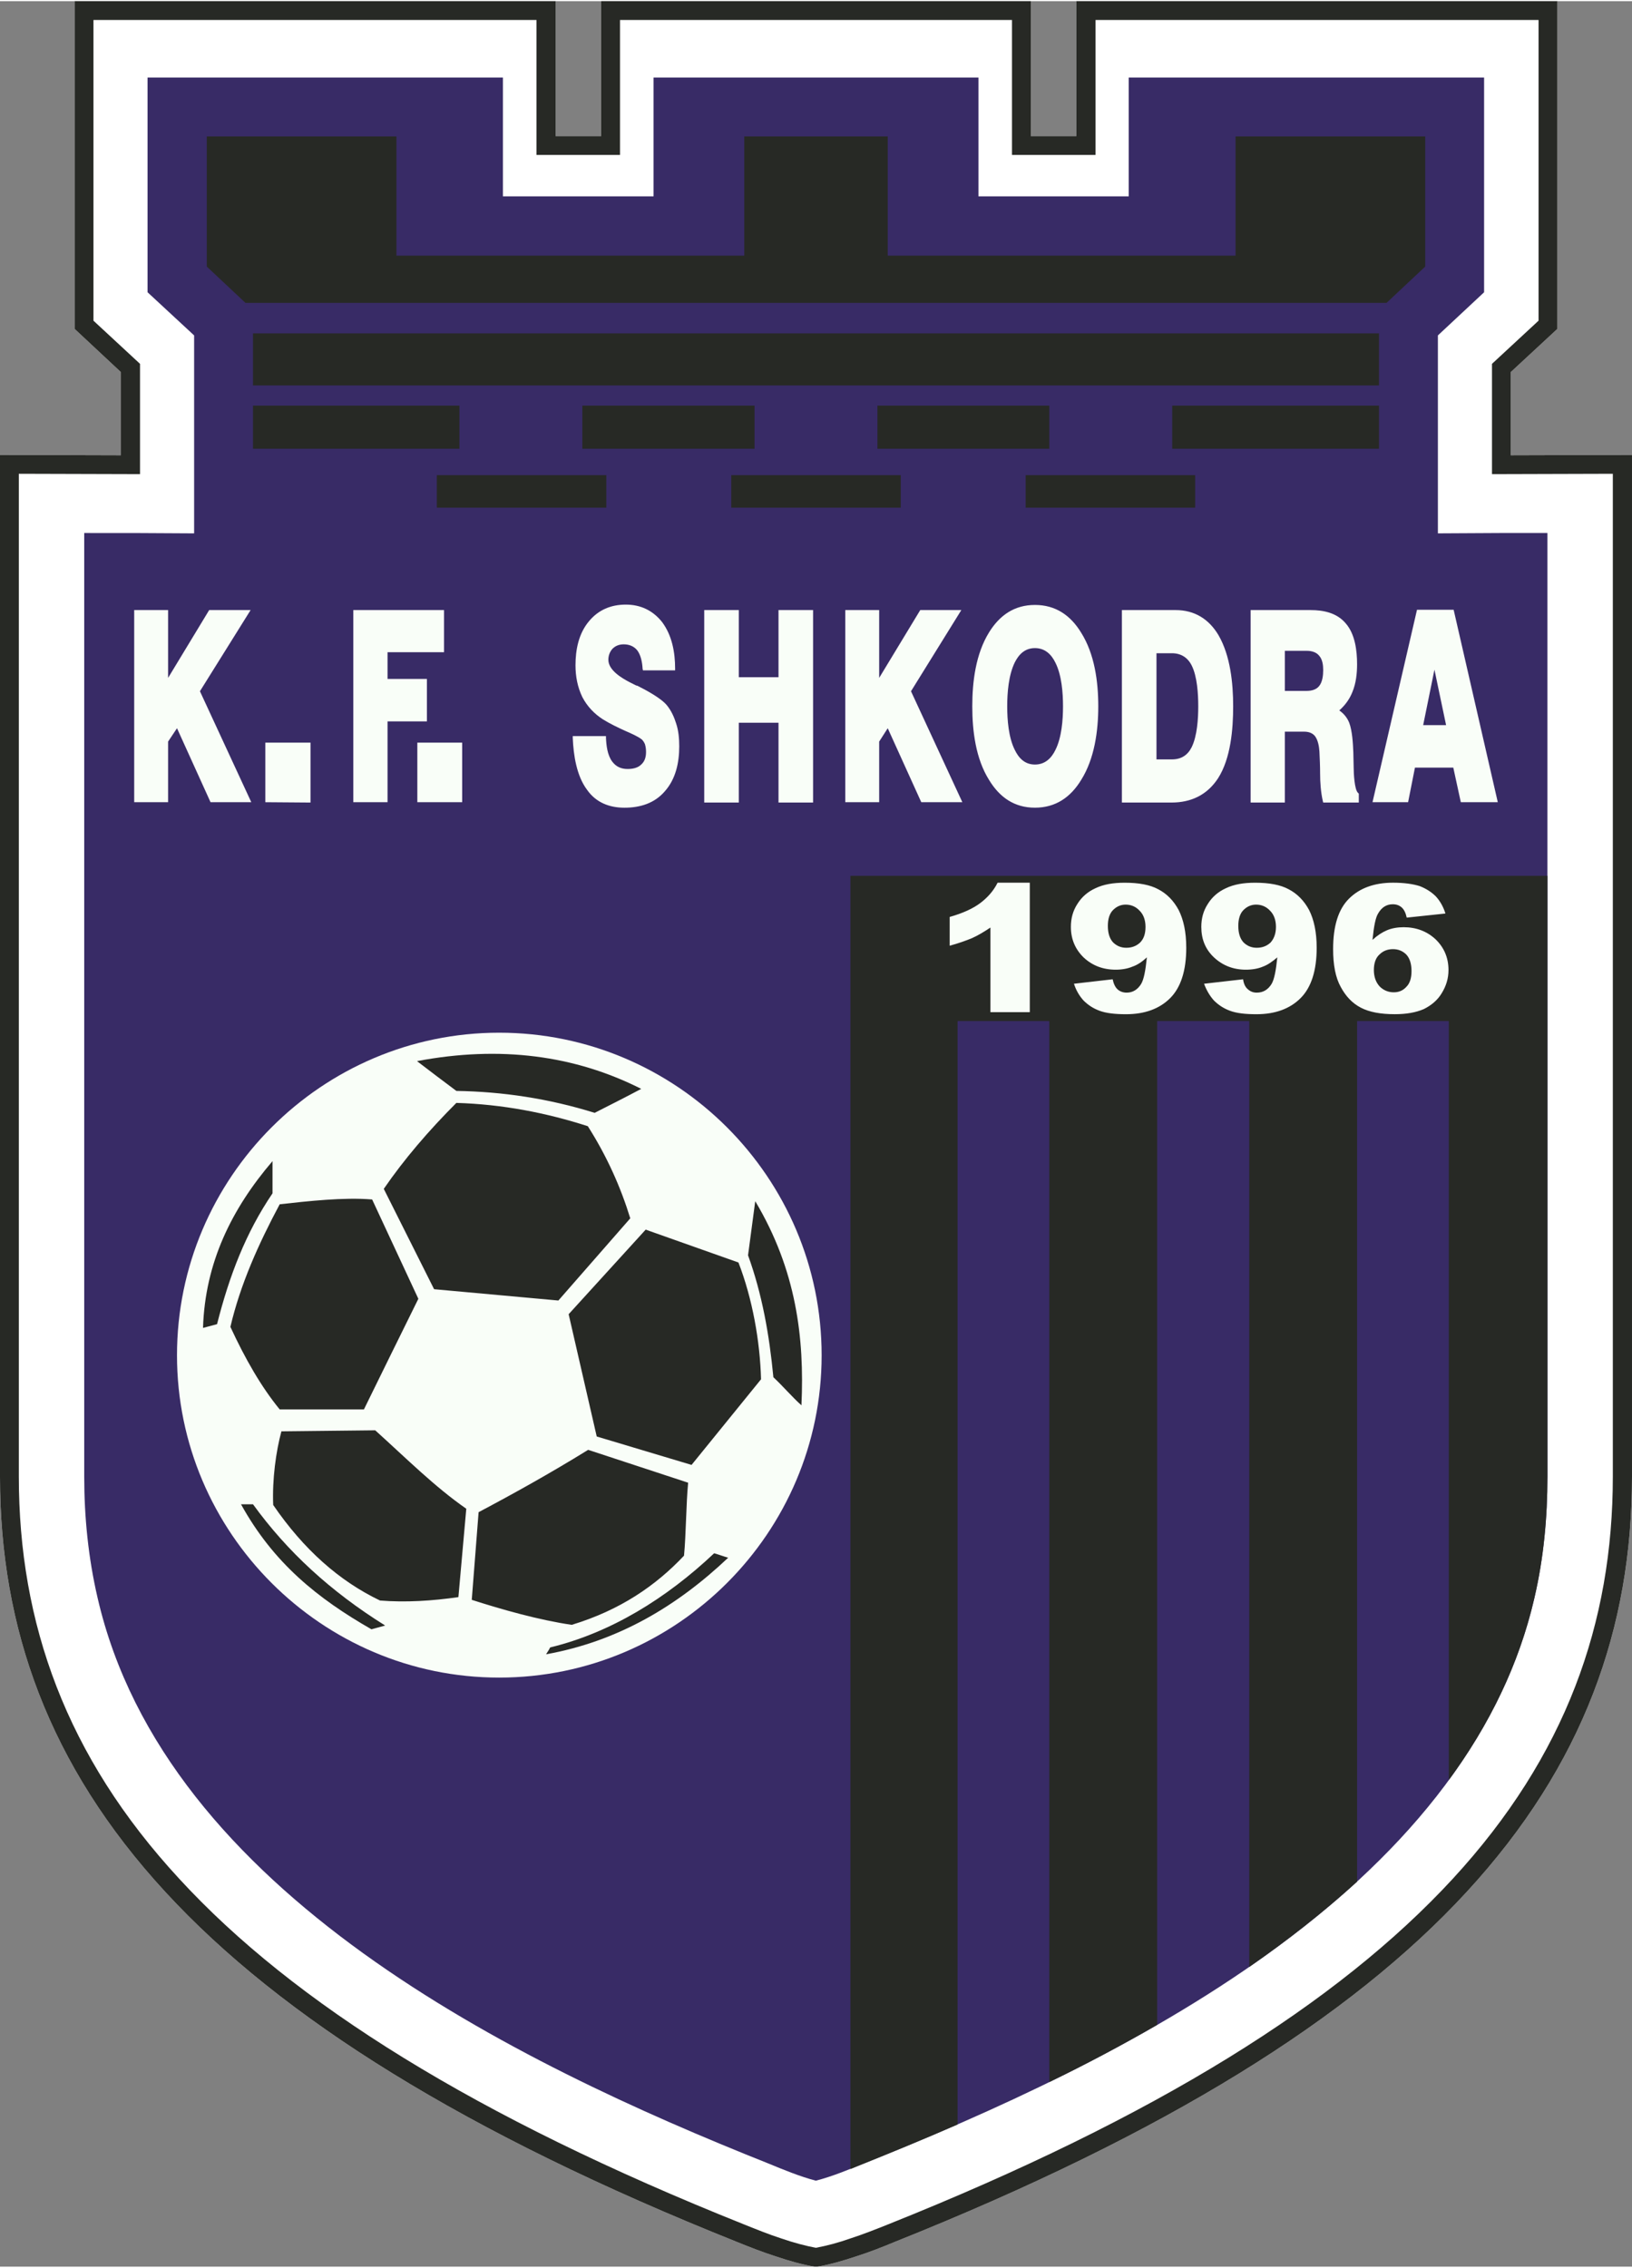 <svg enable-background="new -47.175 -65.554 275 381.608" height="372.705" viewBox="-47.175 -65.554 275 381.608" width="268.309" xmlns="http://www.w3.org/2000/svg"><rect x="-47.175" y="-65.554" width="275" height="381.608" fill="#808080" stroke="none"/><g clip-rule="evenodd" fill-rule="evenodd"><path d="m90.065 316.054c-2.077-.348-4.326-.981-6.519-1.731-2.192-.693-4.384-1.558-6.519-2.423-45.805-18.288-76.784-37.729-96.34-58.958-19.729-21.402-27.863-44.534-27.863-69.975v-172.084l20.363.058v-14.019l-7.787-7.269v-55.208h81.052v22.729h7.672v-22.729h72.399v22.729h7.672v-22.729h81.052v55.208l-7.846 7.269v14.018l20.423-.058v172.084c0 25.44-8.135 48.572-27.864 69.975-19.556 21.229-50.593 40.67-96.397 58.958-2.076.865-4.269 1.729-6.461 2.423-2.25.75-4.441 1.384-6.519 1.731h-.518z" fill="#fff"/><path d="m90.065 316.054c-2.077-.348-4.326-.981-6.519-1.731-2.192-.693-4.384-1.558-6.519-2.423-45.805-18.288-76.784-37.729-96.34-58.958-19.729-21.402-27.863-44.534-27.863-69.975v-172.084l20.363.058v-14.019l-7.787-7.269v-55.208h81.052v22.729h7.672v-22.729h72.399v22.729h7.672v-22.729h81.052v55.208l-7.846 7.269v14.018l20.423-.058v172.084c0 25.44-8.135 48.572-27.864 69.975-19.556 21.229-50.593 40.67-96.397 58.958-2.076.865-4.269 1.729-6.461 2.423-2.25.75-4.441 1.384-6.519 1.731h-.518zm-5.538-4.733c2.02.694 3.98 1.213 5.769 1.559 1.847-.346 3.808-.864 5.77-1.559 2.135-.691 4.326-1.556 6.346-2.365 45.343-18.112 75.917-37.323 95.186-58.207 19.095-20.709 26.996-43.15 26.996-67.782v-168.911l-20.362.058v-18.576l7.846-7.269v-50.65h-74.648v22.729h-14.08v-22.729h-66.052v22.729h-14.076v-22.729h-74.648v50.65l7.846 7.269v18.575l-20.422-.058v168.911c0 24.632 7.903 47.073 27.056 67.782 19.21 20.884 49.843 40.095 95.186 58.207 2.019.811 4.153 1.675 6.287 2.366z" fill="#272925"/><path d="m90.296 301.573c2.711-.691 5.654-1.904 8.02-2.884 42.747-17.019 101.588-45.633 113.067-95.302 1.559-6.692 2.192-13.557 2.192-20.421 0-52.613 0-106.32 0-158.932-2.538 0-5.134 0-7.729 0l-10.729.058v-33.343l7.786-7.269v-36.17c-17.537 0-42.284 0-59.881 0v20.017c-11.998 0-13.325 0-25.323 0 0-7.557 0-12.46 0-20.017-18.23 0-36.517 0-54.746 0v20.017c-12.058 0-13.326 0-25.383 0 0-7.557 0-12.46 0-20.017h-59.881v36.17l7.847 7.269v33.344c-6.809-.058-11.711-.058-18.519-.058v158.932c0 6.864.692 13.729 2.25 20.421 11.422 49.669 70.321 78.283 113.069 95.302 2.364.979 5.306 2.192 7.96 2.883z" fill="#382b66"/><path d="m154.215 14.286h-28.557v5.48h28.557zm-49.612 0h-28.555v5.48h28.556v-5.48zm-49.612 0h-28.556v5.48h28.556zm130.201-4.442v-7.269h-34.843v7.269zm-55.554-7.269h-28.959v7.269h28.959zm-49.669 0h-29.017v7.269h29.018v-7.269zm-49.727 0h-34.785v7.269h34.785zm154.95-3.403v-8.769h-189.735v8.769h189.735zm1.271-13.903 6.519-6.115v-21.921c-13.327 0-18.634 0-31.96 0v20.076c-15.057 0-43.554 0-58.61 0 0-6.693 0-13.384 0-20.076-11.654 0-12.519 0-24.172 0v20.076c-15.057 0-43.555 0-58.611 0 0-6.693 0-13.384 0-20.076h-31.959v21.921l6.519 6.115z" fill="#272925"/><path d="m213.575 81.782h-117.452v217.83c6.058-2.422 12.113-4.902 18.056-7.5v-185.871h15.46v178.718c6.115-2.941 12.173-6.173 18.173-9.634v-169.084h15.518v159.334c6.403-4.441 12.519-9.229 18.171-14.365v-144.969h15.46v127.838c6.752-9.174 11.827-19.384 14.423-30.691 1.559-6.692 2.192-13.557 2.192-20.421v-101.185z" fill="#272925"/><g fill="#f9fef8"><path d="m126.351 82.936v21.806h-6.634v-14.25c-1.04.692-2.077 1.327-3.116 1.788-.98.404-2.25.865-3.751 1.27v-4.847c2.252-.634 3.981-1.442 5.193-2.365 1.211-.923 2.192-2.02 2.884-3.403h5.424zm7.441 17.018 6.52-.75c.173.808.461 1.384.866 1.73.403.347.922.52 1.498.52 1.04 0 1.847-.52 2.423-1.442.463-.75.751-2.251.981-4.5-.749.692-1.558 1.27-2.422 1.558-.81.346-1.789.519-2.828.519-2.135 0-3.922-.691-5.364-2.019-1.443-1.384-2.192-3.114-2.192-5.191 0-1.443.346-2.711 1.096-3.865.751-1.211 1.788-2.077 3.059-2.653 1.325-.635 2.941-.923 4.902-.923 2.365 0 4.27.346 5.654 1.096 1.441.75 2.596 1.904 3.46 3.519.809 1.615 1.271 3.691 1.271 6.346 0 3.864-.923 6.691-2.711 8.48-1.789 1.788-4.27 2.711-7.443 2.711-1.846 0-3.345-.173-4.441-.576-1.096-.405-1.962-.981-2.711-1.731-.693-.754-1.273-1.734-1.618-2.829zm12.057-9.577c0-1.153-.346-2.077-.981-2.711-.634-.693-1.44-1.039-2.365-1.039-.864 0-1.556.346-2.134.923-.577.577-.865 1.5-.865 2.654 0 1.211.288 2.134.865 2.769.636.635 1.385.923 2.249.923.925 0 1.674-.288 2.308-.866.635-.634.923-1.499.923-2.653zm9.865 9.577 6.576-.75c.115.808.405 1.384.866 1.73.403.347.864.52 1.441.52 1.097 0 1.903-.52 2.481-1.442.462-.75.75-2.251.98-4.5-.808.692-1.616 1.27-2.423 1.558-.807.346-1.789.519-2.884.519-2.077 0-3.865-.691-5.309-2.019-1.5-1.384-2.192-3.114-2.192-5.191 0-1.443.347-2.711 1.098-3.865.749-1.211 1.788-2.077 3.057-2.653 1.327-.635 2.941-.923 4.902-.923 2.365 0 4.27.346 5.654 1.096 1.443.75 2.596 1.904 3.462 3.519.808 1.615 1.269 3.691 1.269 6.346 0 3.864-.922 6.691-2.711 8.48-1.789 1.788-4.269 2.711-7.442 2.711-1.902 0-3.346-.173-4.442-.576-1.095-.405-1.96-.981-2.711-1.731-.691-.754-1.267-1.734-1.672-2.829zm12.115-9.577c0-1.153-.346-2.077-.98-2.711-.636-.693-1.442-1.039-2.366-1.039-.865 0-1.557.346-2.135.923-.576.577-.864 1.5-.864 2.654 0 1.211.288 2.134.864 2.769.636.635 1.385.923 2.25.923.924 0 1.673-.288 2.309-.866.576-.634.922-1.499.922-2.653zm28.555-2.25-6.519.691c-.173-.808-.461-1.384-.864-1.73-.403-.347-.867-.52-1.501-.52-1.037 0-1.846.52-2.423 1.5-.461.691-.749 2.192-.979 4.5.807-.75 1.614-1.27 2.423-1.616.807-.346 1.786-.519 2.826-.519 2.134 0 3.923.692 5.364 2.02 1.442 1.384 2.191 3.114 2.191 5.191 0 1.443-.403 2.712-1.152 3.923-.691 1.154-1.731 2.019-2.999 2.653-1.328.577-2.943.865-4.905.865-2.365 0-4.269-.346-5.71-1.096-1.442-.749-2.539-1.904-3.404-3.519-.864-1.557-1.27-3.691-1.27-6.346 0-3.865.866-6.692 2.655-8.48 1.788-1.788 4.269-2.71 7.44-2.71 1.904 0 3.404.23 4.5.576 1.039.404 1.961.98 2.713 1.731.692.752 1.268 1.732 1.614 2.886zm-12.056 9.518c0 1.154.346 2.077.979 2.77.635.635 1.443.981 2.365.981.867 0 1.559-.288 2.135-.923.576-.577.866-1.442.866-2.653 0-1.212-.29-2.134-.866-2.769-.634-.635-1.384-.923-2.25-.923-.922 0-1.673.288-2.308.923-.633.575-.921 1.498-.921 2.594z"/><path d="m-18.85 48.438 6.922-11.423h6.981l-8.538 13.672 8.653 18.69h-6.866l-5.652-12.46-1.5 2.25v10.21h-5.712v-32.362h5.712zm16.384 20.94v-10.037h7.614v10.095zm20.594-25.267v4.5h6.635v7.154h-6.635v13.613h-5.769v-32.363h15.288v7.096zm5.019 25.267h7.558v-10.037h-7.558zm26.191-11.133h5.596v.288c.058 1.269.23 2.885 1.038 3.981.635.866 1.5 1.269 2.597 1.269.864 0 1.729-.173 2.307-.75.635-.576.808-1.327.808-2.134 0-.461-.058-.865-.173-1.269-.115-.288-.288-.576-.519-.808-.636-.519-1.962-1.096-2.77-1.442-1.27-.578-2.596-1.211-3.808-1.962-1.442-.923-2.654-2.192-3.462-3.749-.807-1.673-1.153-3.462-1.153-5.365 0-2.596.52-5.307 2.25-7.384 1.615-1.961 3.75-2.827 6.23-2.827s4.558.981 6.115 2.942c1.673 2.25 2.191 5.077 2.191 7.846v.289h-5.422l-.058-.289c-.058-1.039-.289-2.308-.924-3.115-.576-.692-1.384-.981-2.249-.981-.751 0-1.385.231-1.904.75-.461.52-.691 1.154-.691 1.847 0 1.789 2.307 3.115 3.634 3.807.346.174.692.347 1.038.52l.23.058c1.385.692 3.981 2.077 4.962 3.288.749.923 1.211 1.961 1.557 3.058.405 1.211.521 2.538.521 3.864 0 2.712-.578 5.48-2.424 7.557-1.73 2.02-4.153 2.77-6.807 2.77-2.538 0-4.788-.865-6.289-3-1.787-2.365-2.307-5.884-2.422-8.769v-.29zm27.978-9.922h6.691v-11.308h5.827v32.421h-5.827v-13.441h-6.691v13.441h-5.826v-32.421h5.826zm23.653.115 6.922-11.423h6.922l-8.48 13.672 8.653 18.69h-6.922l-5.652-12.46-1.442 2.25v10.21h-5.712v-32.362h5.712v11.423zm15.69 4.788c0-4.154.578-8.826 2.828-12.46 1.786-2.885 4.269-4.616 7.729-4.616 3.462 0 6 1.731 7.789 4.674 2.25 3.576 2.884 8.191 2.884 12.402 0 4.154-.634 8.826-2.884 12.403-1.789 2.941-4.327 4.672-7.789 4.672-3.46 0-5.942-1.731-7.729-4.672-2.25-3.577-2.828-8.25-2.828-12.403zm25.21 16.152v-32.363h9.057c3.174 0 5.597 1.5 7.212 4.211 2.018 3.461 2.48 8.134 2.48 11.999s-.405 8.769-2.54 12.114c-1.844 2.827-4.557 4.096-7.844 4.096h-8.365zm36.632-15.46c.749.519 1.328 1.211 1.674 2.077.519 1.384.634 3.519.691 4.96 0 .866.058 1.731.058 2.597 0 .808.115 3.749.749 4.269l.115.115v1.5h-5.998l-.058-.231c-.348-1.5-.463-3.173-.463-4.672 0-1.27-.058-2.481-.115-3.692-.058-.866-.23-1.904-.749-2.596-.461-.577-1.155-.75-1.847-.75h-3.229v11.941h-5.77v-32.421h10.097c2.191 0 4.441.462 5.94 2.25 1.558 1.789 1.903 4.557 1.903 6.865 0 1.557-.173 3.23-.807 4.73-.46 1.154-1.212 2.193-2.191 3.058zm19.211 9.634h-6.462l-1.154 5.826h-5.998l7.499-32.42h6.173l7.44 32.42h-6.23zm-75.168-10.326c0 2.307.23 5.25 1.27 7.327.691 1.442 1.729 2.48 3.402 2.48 1.674 0 2.769-1.038 3.462-2.48 1.038-2.077 1.269-5.02 1.269-7.327 0-2.308-.23-5.25-1.269-7.327-.693-1.442-1.788-2.48-3.462-2.48-1.673 0-2.711 1.039-3.402 2.423-1.04 2.134-1.27 5.076-1.27 7.384zm25.152 8.941h2.596c1.558 0 2.653-.692 3.345-2.076.924-1.904 1.097-4.789 1.097-6.865 0-2.077-.173-5.02-1.097-6.865-.691-1.384-1.845-2.077-3.345-2.077h-2.596zm21.633-11.537h3.633c.81 0 1.616-.173 2.135-.808.578-.693.693-1.847.693-2.711 0-.808-.115-1.789-.693-2.424-.461-.576-1.268-.808-2.02-.808h-3.748zm23.306 5.768h3.863l-1.962-9.346z"/><path d="m36.934 216.83c29.939 0 54.341-24.403 54.341-54.286 0-29.94-24.401-54.342-54.341-54.342-29.882 0-54.284 24.401-54.284 54.342 0 29.883 24.402 54.286 54.284 54.286z"/></g><path d="m29.723 120.028c7.788.23 15.172 1.673 22.152 3.923 3.23 5.077 5.537 10.268 7.153 15.518-4.038 4.615-8.077 9.23-12.114 13.845-6.98-.634-13.961-1.27-20.941-1.904-2.826-5.651-5.653-11.248-8.48-16.902 3.404-4.961 7.558-9.806 12.23-14.48zm43.44 75.861c-8.076 7.614-17.422 13.384-27.634 15.863-.288.577-.346.577-.691 1.155 12.172-2.192 22.094-8.135 30.689-16.27-.807-.23-1.557-.518-2.364-.748zm-77.706-8.25c5.769 7.962 13.037 14.653 22.268 20.421-.98.29-1.327.348-2.309.636-9.057-5.192-16.498-11.133-21.979-21.057zm83.416-41.941c.405-2.998.809-6.055 1.213-9.114 6.922 11.597 8.307 23.019 7.787 34.383-1.558-1.384-3.173-3.287-4.73-4.73-.692-7.211-1.904-14.017-4.27-20.539zm-80.128-15.863c-6.864 8.02-11.365 17.076-11.711 28.095l2.365-.635c2.077-8.191 4.846-15.402 9.346-22.036 0-1.847 0-3.635 0-5.424zm24.345-16.844c2.192 1.672 4.384 3.346 6.634 5.019 7.73.115 15.518 1.269 23.306 3.692 2.597-1.327 5.25-2.654 7.846-4.039-11.193-5.653-23.768-7.326-37.786-4.672zm38.535 28.383-12.98 14.248 4.731 20.596 15.979 4.787 11.71-14.423c-.173-6.403-1.441-13.556-3.807-19.671-5.192-1.847-10.442-3.692-15.633-5.537zm-28.153 47.593c5.885-3.116 12.114-6.576 18.461-10.5l16.845 5.537c-.346 3.635-.346 8.653-.692 12.288-4.73 5.019-10.73 9.172-18.921 11.652-5.538-.807-11.826-2.596-16.846-4.211zm-33.228-13.616c-.922 3.404-1.557 8.077-1.384 12.403 5.135 7.499 11.134 12.808 17.999 16.095 4.326.348 8.826.06 13.21-.576l1.327-14.884c-5.308-3.691-9.98-8.365-15.345-13.211zm-.288-38.246c-3.576 6.691-6.634 13.498-8.307 20.65 2.48 5.366 5.191 10.097 8.307 13.904h14.191c3.058-6.23 6.115-12.461 9.173-18.634l-7.787-16.73c-4.789-.402-10.904.289-15.577.81z" fill="#272925"/></g></svg>